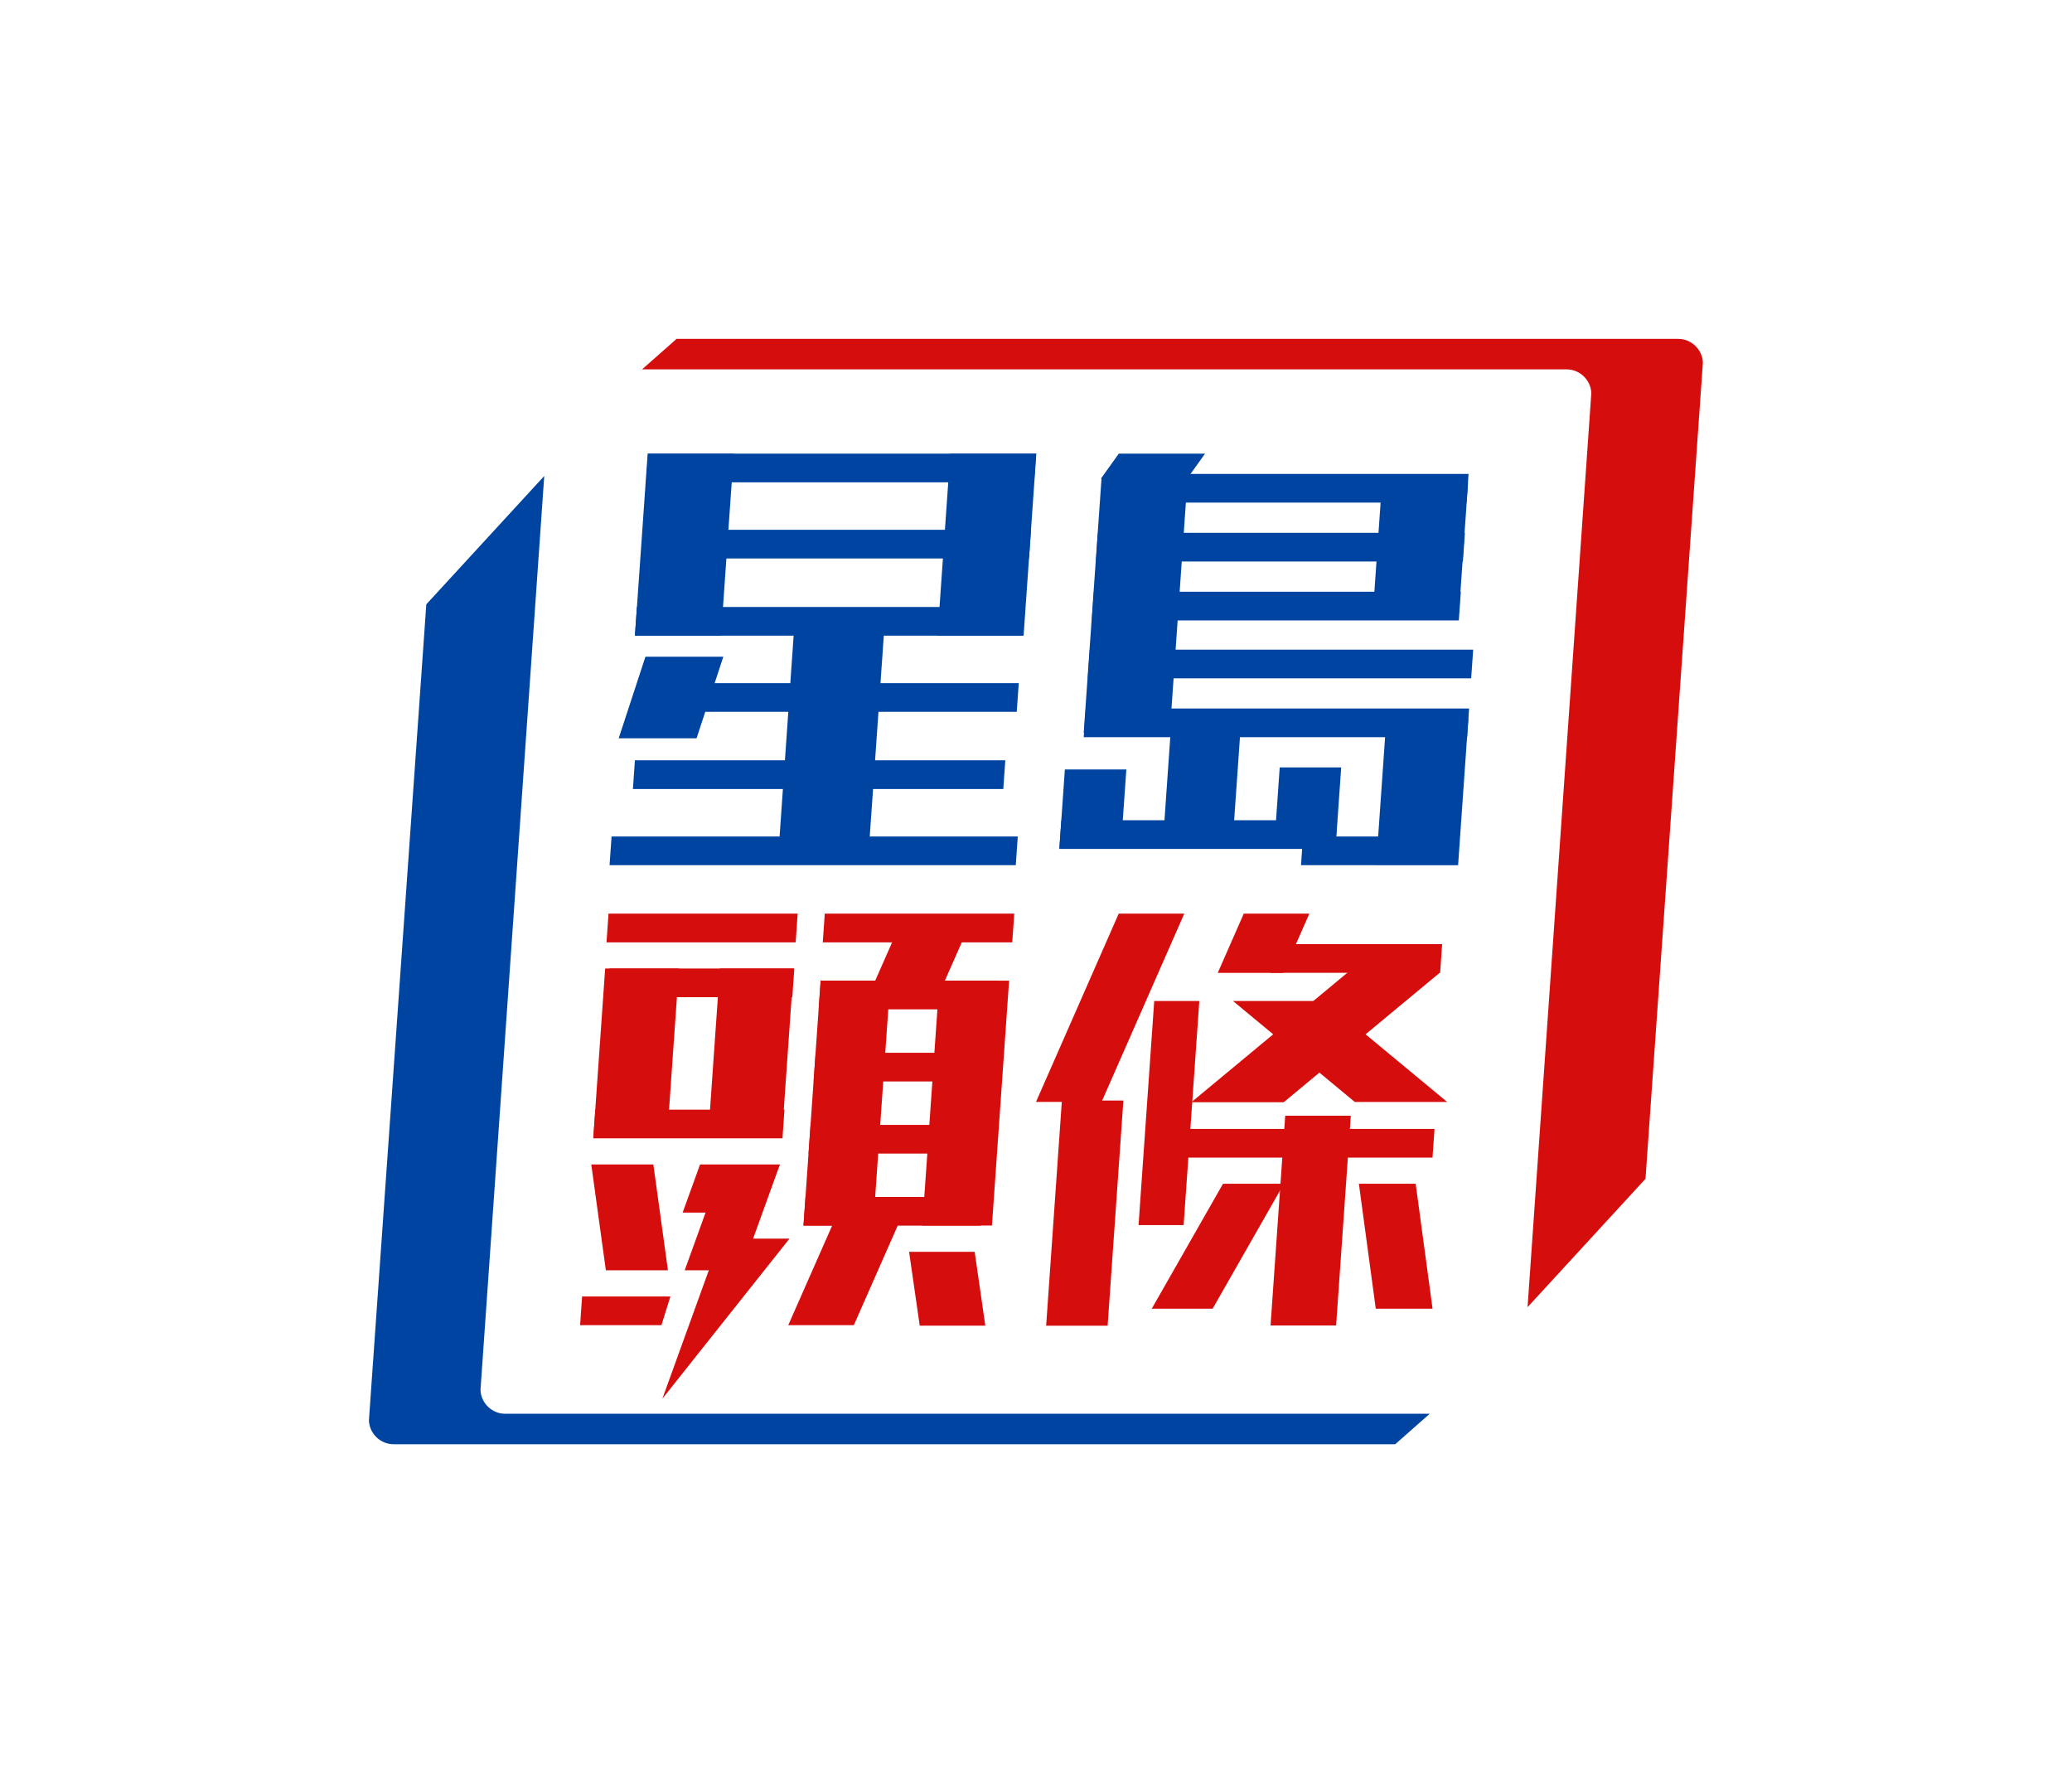 <svg width="372" height="320" viewBox="0 0 372 320" fill="none" xmlns="http://www.w3.org/2000/svg">
<path d="M129.315 222.344L118.916 251.091L141.747 222.344H129.315Z" fill="#D60D0D"/>
<path fill-rule="evenodd" clip-rule="evenodd" d="M142.249 179.003H109.072L109.433 173.854H142.611L142.249 179.003Z" fill="#D60D0D"/>
<path fill-rule="evenodd" clip-rule="evenodd" d="M140.483 204.345H106.521L106.883 199.193H140.841L140.483 204.345Z" fill="#D60D0D"/>
<path fill-rule="evenodd" clip-rule="evenodd" d="M119.765 204.245H106.521L108.649 173.854H121.893L119.765 204.245Z" fill="#D60D0D"/>
<path fill-rule="evenodd" clip-rule="evenodd" d="M140.363 204.245H127.119L129.247 173.854H142.491L140.363 204.245Z" fill="#D60D0D"/>
<path fill-rule="evenodd" clip-rule="evenodd" d="M178.804 181.193H146.99L147.349 176.041H179.165L178.804 181.193Z" fill="#D60D0D"/>
<path fill-rule="evenodd" clip-rule="evenodd" d="M176.069 220.018H144.256L144.614 214.869H176.431L176.069 220.018Z" fill="#D60D0D"/>
<path fill-rule="evenodd" clip-rule="evenodd" d="M156.763 219.995H144.256L147.33 176.041H159.841L156.763 219.995Z" fill="#D60D0D"/>
<path fill-rule="evenodd" clip-rule="evenodd" d="M178.092 219.995H165.584L168.661 176.041H181.169L178.092 219.995Z" fill="#D60D0D"/>
<path fill-rule="evenodd" clip-rule="evenodd" d="M198.86 237.982H187.822L190.65 197.553H201.688L198.86 237.982Z" fill="#D60D0D"/>
<path fill-rule="evenodd" clip-rule="evenodd" d="M239.881 237.944H228.109L230.744 200.287H242.518L239.881 237.944Z" fill="#D60D0D"/>
<path fill-rule="evenodd" clip-rule="evenodd" d="M212.504 219.915H204.412L207.226 179.688H215.321L212.504 219.915Z" fill="#D60D0D"/>
<path fill-rule="evenodd" clip-rule="evenodd" d="M217.712 234.925H206.781L219.574 212.5H230.506L217.712 234.925Z" fill="#D60D0D"/>
<path fill-rule="evenodd" clip-rule="evenodd" d="M254.164 212.5H243.969L247.001 234.925H257.196L254.164 212.5Z" fill="#D60D0D"/>
<path fill-rule="evenodd" clip-rule="evenodd" d="M142.849 169.162H108.891L109.252 164.01H143.21L142.849 169.162Z" fill="#D60D0D"/>
<path d="M104.509 232.734L104.15 237.886H118.752L120.36 232.734H104.509Z" fill="#D60D0D"/>
<path fill-rule="evenodd" clip-rule="evenodd" d="M181.736 169.162H147.719L148.077 164.01H182.097L181.736 169.162Z" fill="#D60D0D"/>
<path fill-rule="evenodd" clip-rule="evenodd" d="M177.99 194.134H146.078L146.439 188.984H178.351L177.99 194.134Z" fill="#D60D0D"/>
<path fill-rule="evenodd" clip-rule="evenodd" d="M257.188 207.805H211.156L211.515 202.656H257.549L257.188 207.805Z" fill="#D60D0D"/>
<path fill-rule="evenodd" clip-rule="evenodd" d="M177.078 207.08H145.166L145.527 201.928H177.436L177.078 207.08Z" fill="#D60D0D"/>
<path d="M125.684 209.037L122.562 217.67H135.675L140.021 209.037H125.684Z" fill="#D60D0D"/>
<path fill-rule="evenodd" clip-rule="evenodd" d="M197.774 197.806L212.62 164.01H200.848L186 197.806H197.774Z" fill="#D60D0D"/>
<path fill-rule="evenodd" clip-rule="evenodd" d="M223.301 164.01L218.631 174.641H230.402L235.072 164.01H223.301Z" fill="#D60D0D"/>
<path fill-rule="evenodd" clip-rule="evenodd" d="M230.475 197.863L258.531 174.584H241.947L213.891 197.863H230.475Z" fill="#D60D0D"/>
<path fill-rule="evenodd" clip-rule="evenodd" d="M237.952 179.688L259.823 197.815H243.236L221.365 179.688H237.952Z" fill="#D60D0D"/>
<path d="M119.918 228.032L117.3 209.037H106.156L108.774 228.032H119.918Z" fill="#D60D0D"/>
<path d="M140.022 209.037L126.705 217.591L122.928 228.032H133.151L140.022 209.037Z" fill="#D60D0D"/>
<path d="M305.73 65.096C305.641 62.741 303.661 60.834 301.306 60.834H121.471L115.271 66.305H281.275C283.63 66.305 285.609 68.215 285.699 70.567L274.253 234.65L295.426 211.608L305.73 65.098V65.096Z" fill="#D60D0D"/>
<path d="M90.69 253.788C88.335 253.788 86.355 251.878 86.266 249.526L97.712 85.443L76.538 108.485L66.234 254.995C66.324 257.349 68.304 259.256 70.658 259.256H250.494L256.693 253.785H90.69V253.788Z" fill="#0044A1"/>
<path fill-rule="evenodd" clip-rule="evenodd" d="M182.542 127.78H117.641L118.002 122.631H182.903L182.542 127.78Z" fill="#0044A1"/>
<path fill-rule="evenodd" clip-rule="evenodd" d="M180.128 141.634H113.631L113.992 136.484H180.489L180.128 141.634Z" fill="#0044A1"/>
<path fill-rule="evenodd" clip-rule="evenodd" d="M182.369 155.308H109.438L109.799 150.156H182.728L182.369 155.308Z" fill="#0044A1"/>
<path fill-rule="evenodd" clip-rule="evenodd" d="M185.653 86.581H116L116.358 81.432H186.014L185.653 86.581Z" fill="#0044A1"/>
<path fill-rule="evenodd" clip-rule="evenodd" d="M184.741 100.253H115.088L115.446 95.103H185.102L184.741 100.253Z" fill="#0044A1"/>
<path fill-rule="evenodd" clip-rule="evenodd" d="M183.647 114.111H113.994L114.353 108.959H184.008L183.647 114.111Z" fill="#0044A1"/>
<path fill-rule="evenodd" clip-rule="evenodd" d="M129.445 114.11H113.994L116.279 81.432H131.732L129.445 114.11Z" fill="#0044A1"/>
<path fill-rule="evenodd" clip-rule="evenodd" d="M183.772 114.11H168.318L170.606 81.432H186.059L183.772 114.11Z" fill="#0044A1"/>
<path fill-rule="evenodd" clip-rule="evenodd" d="M156.068 151.349H139.881L142.644 111.875H158.831L156.068 151.349Z" fill="#0044A1"/>
<path fill-rule="evenodd" clip-rule="evenodd" d="M125.059 132.532L129.861 117.891H115.88L111.078 132.532H125.059Z" fill="#0044A1"/>
<path fill-rule="evenodd" clip-rule="evenodd" d="M150.14 218.334L141.521 237.881H153.293L161.911 218.334H150.14Z" fill="#D60D0D"/>
<path fill-rule="evenodd" clip-rule="evenodd" d="M174.987 224.713H163.213L165.125 237.971H176.899L174.987 224.713Z" fill="#D60D0D"/>
<path fill-rule="evenodd" clip-rule="evenodd" d="M239.706 152.392H190.193L190.552 147.24H240.067L239.706 152.392Z" fill="#0044A1"/>
<path fill-rule="evenodd" clip-rule="evenodd" d="M200.866 81.432L197.666 85.903L204.725 90.246L213.153 85.903L216.353 81.432H200.866Z" fill="#0044A1"/>
<path fill-rule="evenodd" clip-rule="evenodd" d="M263.301 90.227H204.775L205.137 85.078H263.659L263.301 90.227Z" fill="#0044A1"/>
<path fill-rule="evenodd" clip-rule="evenodd" d="M258.557 174.628L247.95 177.212L241.972 174.628H228.109L228.471 169.479H258.918L258.557 174.628Z" fill="#D60D0D"/>
<path fill-rule="evenodd" clip-rule="evenodd" d="M262.643 100.8H196.756L197.117 95.65H263.004L262.643 100.8Z" fill="#0044A1"/>
<path fill-rule="evenodd" clip-rule="evenodd" d="M261.912 111.374H196.025L196.384 106.225H262.273L261.912 111.374Z" fill="#0044A1"/>
<path fill-rule="evenodd" clip-rule="evenodd" d="M264.129 121.764H195.297L195.658 116.615H264.49L264.129 121.764Z" fill="#0044A1"/>
<path fill-rule="evenodd" clip-rule="evenodd" d="M247.043 155.308H233.578L233.939 150.156H247.402L252.411 153.121L247.043 155.308Z" fill="#0044A1"/>
<path fill-rule="evenodd" clip-rule="evenodd" d="M263.398 132.337H194.568L194.93 127.188H263.759L263.398 132.337Z" fill="#0044A1"/>
<path fill-rule="evenodd" clip-rule="evenodd" d="M210.022 131.525H194.568L197.769 85.807H213.219L210.022 131.525Z" fill="#0044A1"/>
<path fill-rule="evenodd" clip-rule="evenodd" d="M221.298 151.205H208.787L210.341 129.01H222.852L221.298 151.205Z" fill="#0044A1"/>
<path fill-rule="evenodd" clip-rule="evenodd" d="M201.228 152.276H190.193L191.182 138.125H202.219L201.228 152.276Z" fill="#0044A1"/>
<path fill-rule="evenodd" clip-rule="evenodd" d="M239.876 150.881H228.838L229.756 137.76H240.794L239.876 150.881Z" fill="#0044A1"/>
<path fill-rule="evenodd" clip-rule="evenodd" d="M261.782 155.321H247.068L248.908 129.01H263.625L261.782 155.321Z" fill="#0044A1"/>
<path fill-rule="evenodd" clip-rule="evenodd" d="M261.975 109.491H246.521L248.115 86.719H263.568L261.975 109.491Z" fill="#0044A1"/>
<path fill-rule="evenodd" clip-rule="evenodd" d="M160.266 168.932L157.016 176.304H169.523L172.774 168.932H160.266Z" fill="#D60D0D"/>
</svg>
